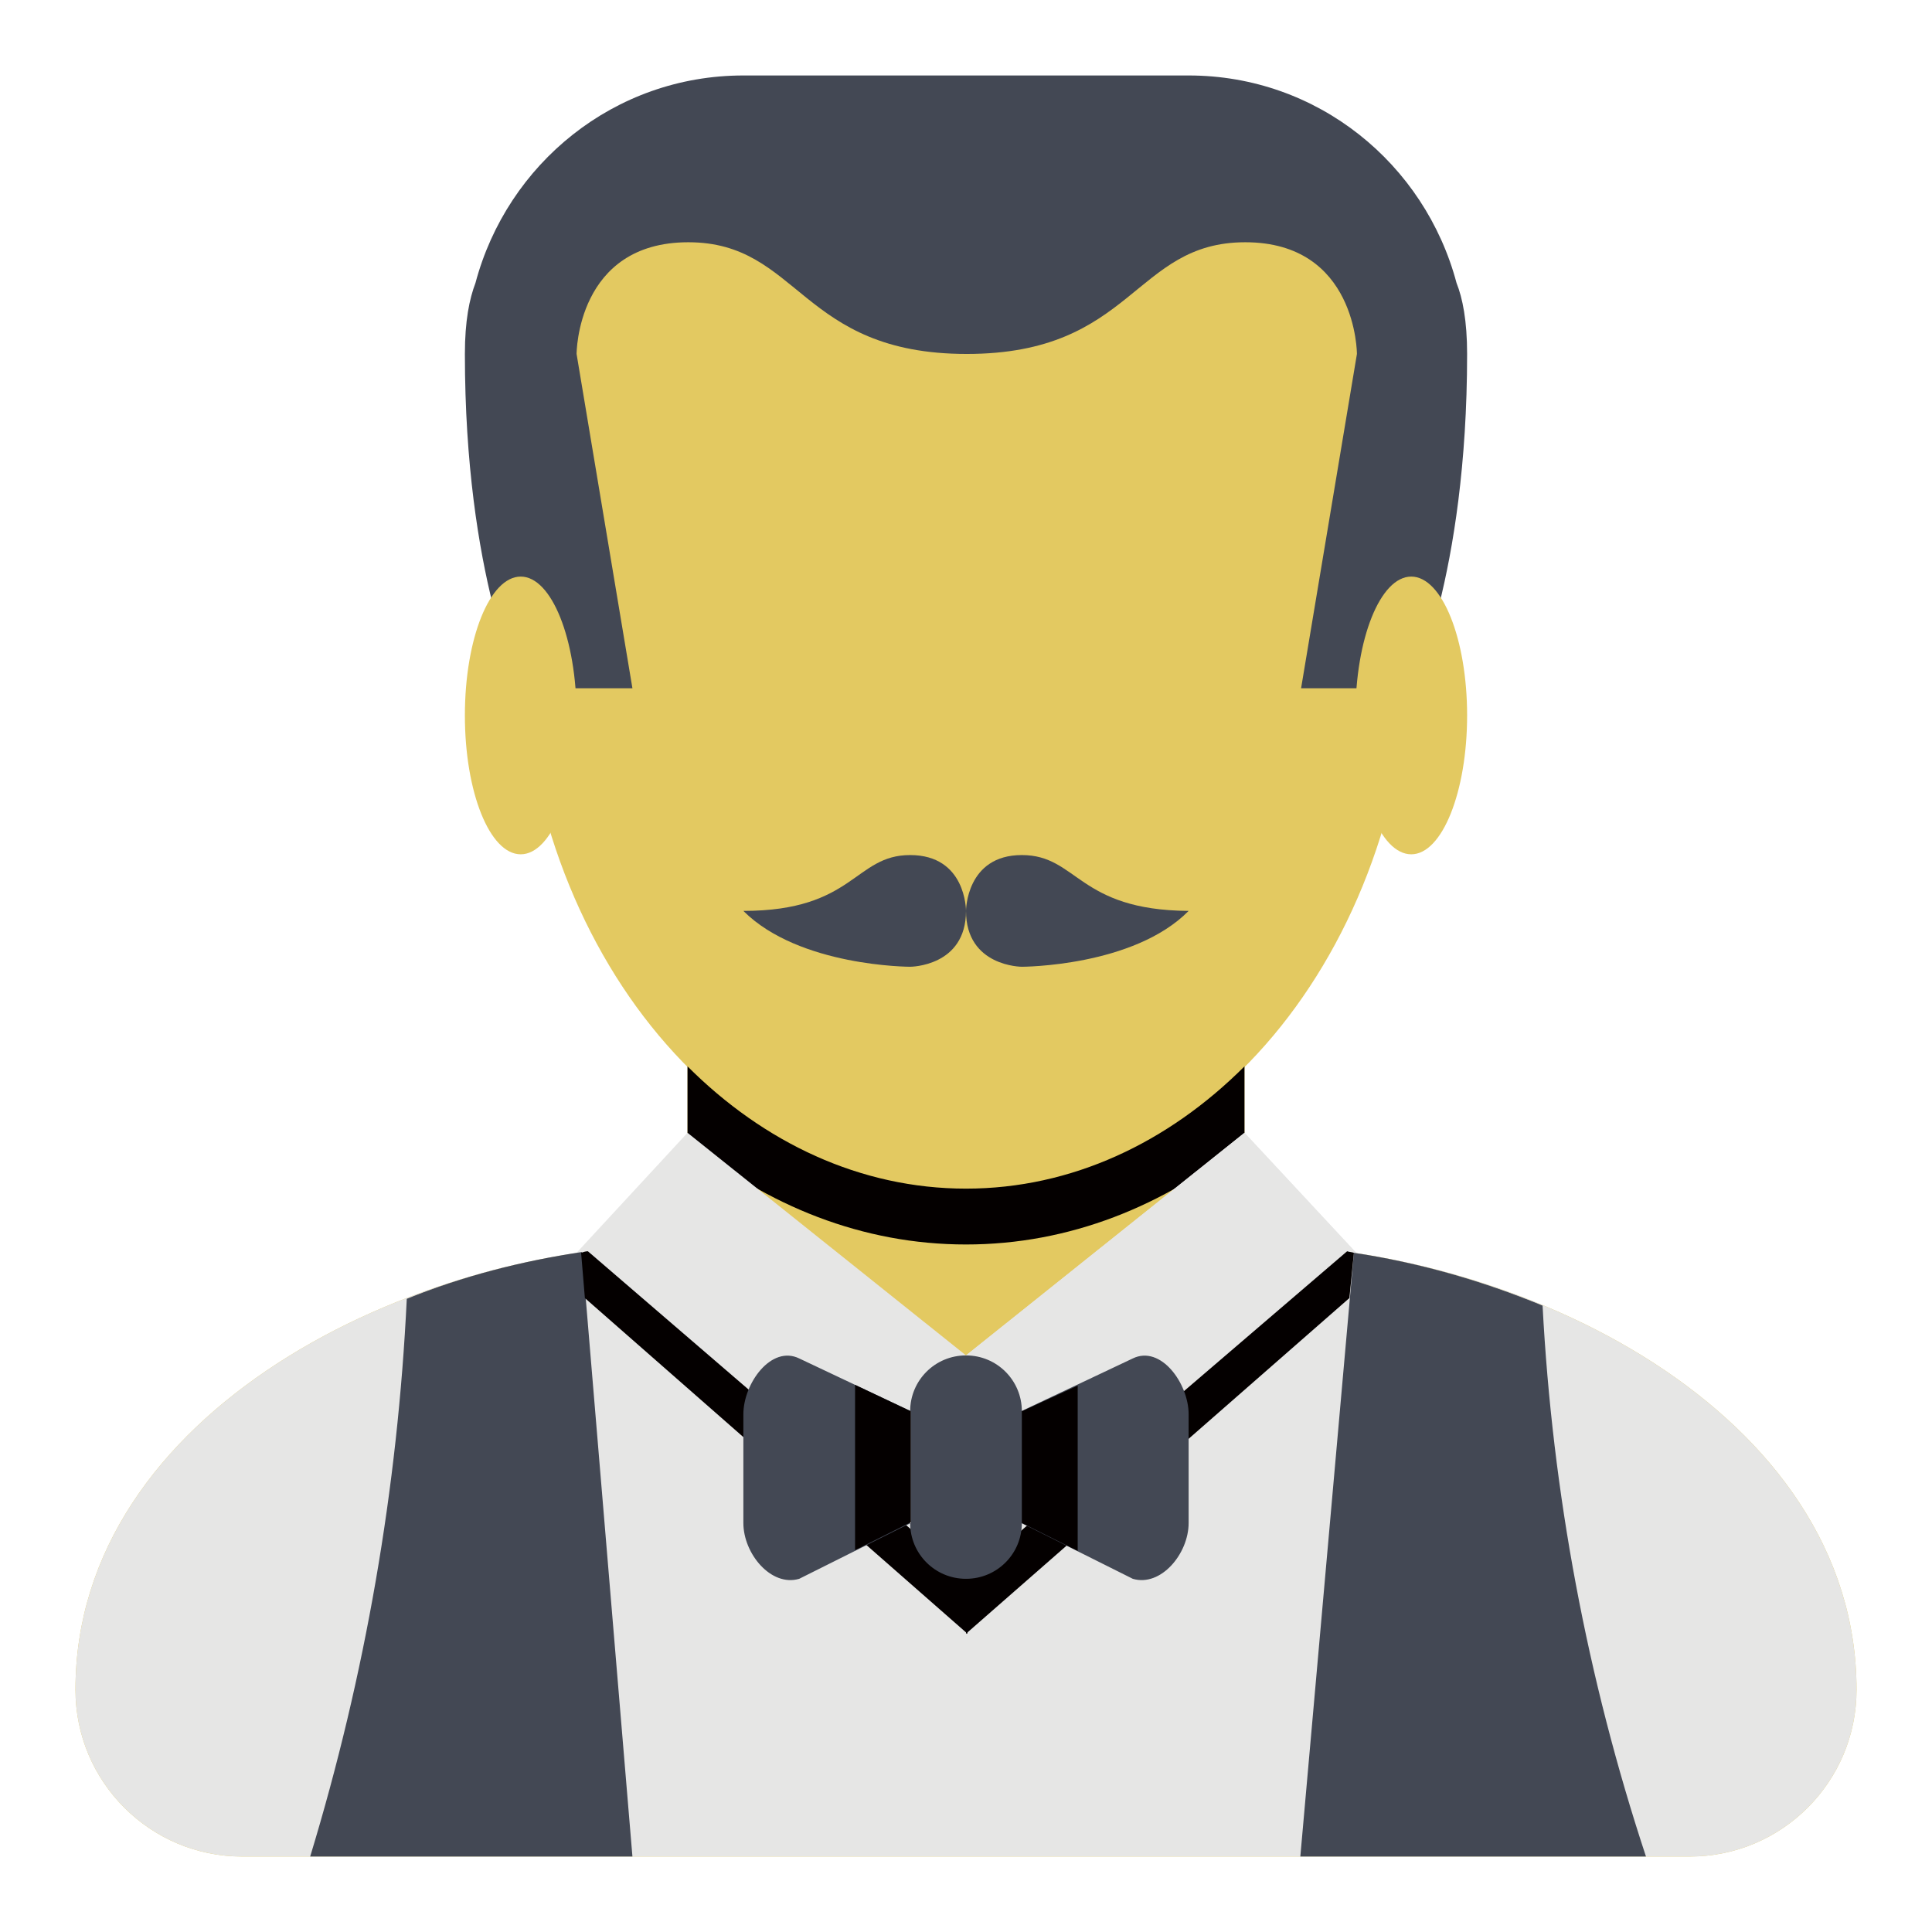 <?xml version="1.0" encoding="utf-8"?>
<!-- Svg Vector Icons : http://www.onlinewebfonts.com/icon -->
<!DOCTYPE svg PUBLIC "-//W3C//DTD SVG 1.1//EN" "http://www.w3.org/Graphics/SVG/1.1/DTD/svg11.dtd">
<svg version="1.1" xmlns="http://www.w3.org/2000/svg" xmlns:xlink="http://www.w3.org/1999/xlink" x="0px" y="0px" viewBox="0 0 256 256" enable-background="new 0 0 256 256" xml:space="preserve">
<g> <path fill="#e3c961" d="M164.9,164.9V128H91.1v36.9c-36.7,0-81.1,22.3-81.1,59c0,12.2,9.9,22.1,22.1,22.1l0,0h191.8 c12.2,0,22.1-9.9,22.1-22.1l0,0C246,187.2,201.5,164.9,164.9,164.9z"/> <path fill="#e3c961" d="M157.5,17.4h-59C82.2,17.4,69,30.6,69,46.9v36.9c0,40.7,26.4,73.8,59,73.8c32.6,0,59-33,59-73.8V46.9 C187,30.6,173.8,17.4,157.5,17.4z"/> <path fill="#040000" d="M164.9,151.2v-9.9c-10.1,10.1-22.9,16.2-36.9,16.2c-14,0-26.8-6.1-36.9-16.2v9.9 c10.6,8.6,23.2,13.7,36.9,13.7S154.3,159.8,164.9,151.2z"/> <path fill="#e6e6e5" d="M164.9,164.9c0,16.3-16.5,29.5-36.9,29.5c-20.4,0-36.9-13.2-36.9-29.5c-36.7,0-81.1,22.3-81.1,59 c0,12.2,9.9,22.1,22.1,22.1l0,0h191.8c12.2,0,22.1-9.9,22.1-22.1l0,0C246,187.2,201.5,164.9,164.9,164.9z"/> <path fill="#434854" d="M193,37.5C188.8,21.7,174.6,10,157.5,10h-59C81.4,10,67.2,21.7,63,37.5c-0.8,2.1-1.4,5-1.4,9.4 c0,29.5,7.4,44.3,7.4,44.3h14.8l-7.4-44.3c0,0,0-14.8,14.8-14.8s14.8,14.8,36.9,14.8s22.1-14.8,36.9-14.8s14.8,14.8,14.8,14.8 l-7.4,44.3H187c0,0,7.4-14.8,7.4-44.3C194.4,42.5,193.8,39.5,193,37.5z"/> <path fill="#e3c961" d="M179.6,94.8c0,10.2,3.3,18.4,7.4,18.4s7.4-8.3,7.4-18.4s-3.3-18.4-7.4-18.4S179.6,84.6,179.6,94.8z"/> <path fill="#e3c961" d="M61.6,94.8c0,10.2,3.3,18.4,7.4,18.4s7.4-8.3,7.4-18.4S73.1,76.4,69,76.4S61.6,84.6,61.6,94.8z"/> <path fill="#434854" d="M135.4,113.3c-7.4,0-7.4,7.4-7.4,7.4c0,7.4,7.4,7.4,7.4,7.4s14.8,0,22.1-7.4 C142.8,120.6,142.8,113.3,135.4,113.3z M120.6,113.3c-7.4,0-7.4,7.4-22.1,7.4c7.4,7.4,22.1,7.4,22.1,7.4s7.4,0,7.4-7.4 C128,120.6,128,113.3,120.6,113.3z"/> <path fill="#e6e6e5" d="M164.9,150.1l14.8,15.9L128,209.1v-29.5L164.9,150.1z"/> <path fill="#e6e6e5" d="M164.9,150.1l14.8,15.9L128,209.1v-29.5L164.9,150.1z M91.1,150.1L76.4,166l51.6,43.1v-29.5L91.1,150.1z"/> <path fill="#434854" d="M204.4,173c-8-3.3-16.4-5.7-25-7l-7.1,80h45.8C210.3,222.4,205.7,197.8,204.4,173z M53.9,172.1 c-1.2,25.1-5.5,49.9-12.8,73.9h42.7l-6.7-80.1C69.1,167.1,61.3,169.1,53.9,172.1z"/> <path fill="#040000" d="M179.4,166c-0.3-0.1-0.6-0.1-0.9-0.2L128.1,209l-50.2-43.2c-0.3,0-0.6,0.1-0.9,0.2l0.5,6l50.5,44.3v0.2 l0.1-0.1l0.1,0.1v-0.2l50.6-44.3L179.4,166L179.4,166z"/> <path fill="#434854" d="M135.4,201.8c0,4.1-3.3,7.4-7.4,7.4s-7.4-3.3-7.4-7.4V187c0-4.1,3.3-7.4,7.4-7.4s7.4,3.3,7.4,7.4V201.8z  M98.5,187.4v14.4c0,4.1,3.7,8.5,7.4,7.4l14.8-7.4V187l-14.8-7C102.2,178.2,98.5,183.3,98.5,187.4z M157.5,187.4v14.4 c0,4.1-3.7,8.5-7.4,7.4l-14.8-7.4V187l14.8-7C153.8,178.2,157.5,183.3,157.5,187.4z"/> <path fill="#040000" d="M135.4,187v14.8l7.4,3.7v-21.9L135.4,187z M113.3,205.4l7.4-3.7V187l-7.4-3.5V205.4z"/></g>
</svg>